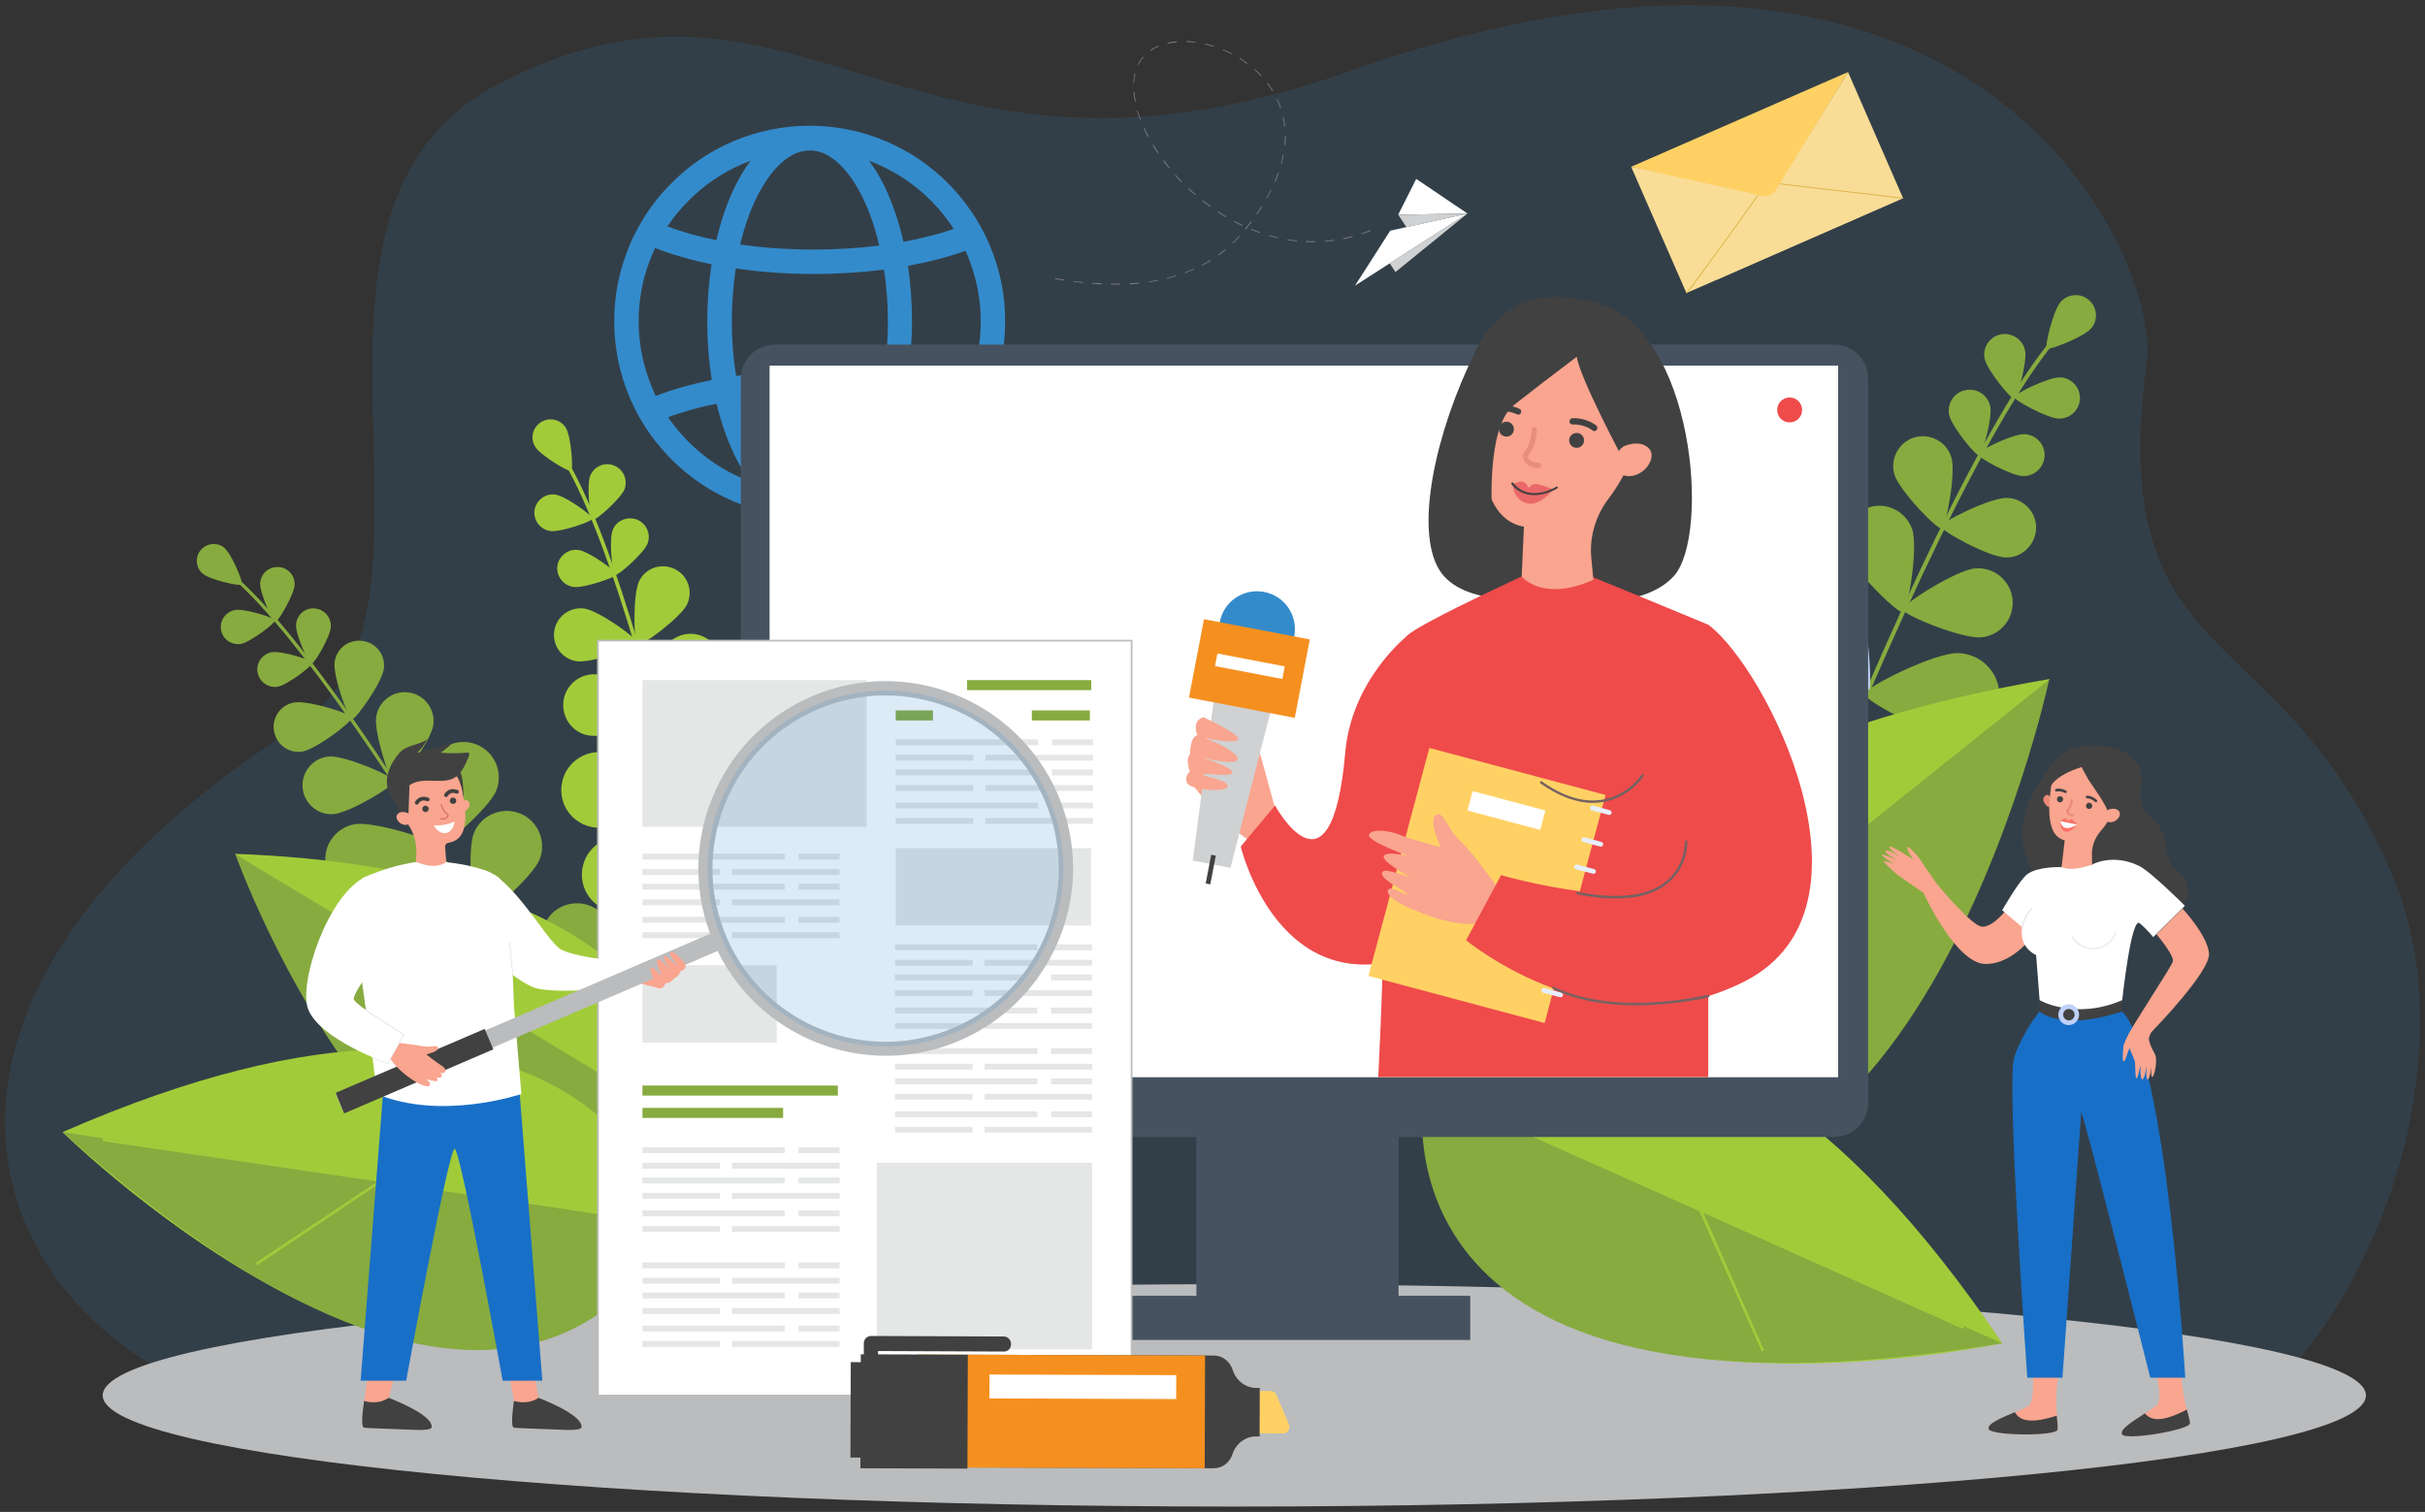 <?xml version="1.0" encoding="utf-8"?>
<!-- Generator: Adobe Illustrator 25.0.1, SVG Export Plug-In . SVG Version: 6.00 Build 0)  -->
<svg version="1.1" id="_x3C_Layer_x3E_" xmlns="http://www.w3.org/2000/svg" xmlns:xlink="http://www.w3.org/1999/xlink" x="0px"
	 y="0px" viewBox="0 0 1400 873" style="enable-background:new 0 0 1400 873;" xml:space="preserve">
<rect x="0" y="0" width="1400" height="873" fill="#333333" stroke="none"/>
<style type="text/css">
	.st0{opacity:0.14;}
	.st1{fill:#348BCB;}
	.st2{fill:#BABCBE;}
	.st3{fill:#87AB3F;}
	.st4{fill:#BDD1F9;}
	.st5{fill:#A2CB3A;}
	.st6{fill:#7C9AF2;}
	.st7{fill:#46525F;}
	.st8{fill:#FFFFFF;}
	.st9{fill:#F9A58F;}
	.st10{fill:#CFD1D2;}
	.st11{fill:#F5901F;}
	.st12{fill:#414141;}
	.st13{fill:#EF4B4B;}
	.st14{fill:#FFD164;}
	.st15{fill:#E7EEFD;}
	.st16{fill:#EA6868;}
	.st17{fill:#E88E7C;}
	.st18{fill:#756262;}
	.st19{fill:#FFFFFF;stroke:#BDBDBD;stroke-miterlimit:10;}
	.st20{fill:#E5E6E6;}
	.st21{fill:#F9DD96;}
	.st22{fill:#DDB144;}
	.st23{fill:#808083;}
	.st24{fill:#186FC7;}
	.st25{fill:#D36857;}
	.st26{fill:#EA8B78;}
	.st27{fill:#FA7267;}
	.st28{fill:#FAFAFC;}
	.st29{opacity:0.17;fill:#348BCB;}
</style>
<g>
	<g>
		<g class="st0">
			<path class="st1" d="M1294.4,818.6c-32.3,27.4-72.6,23.4-113.4,21.1l-998-22.2c-165-10.4-299.7-213.5-12.1-397.6
				C275.4,353,145.6,122.4,288,48.4c175.8-91.3,234.5,83.8,491.8-7.5C1145-88.6,1247,151.1,1239.4,208.2
				c-24.4,184.4,77.9,143.9,142.7,299.5C1420.1,599,1384.2,742.3,1294.4,818.6z"/>
		</g>
		<path class="st1" d="M571.4,141.6c-0.3-0.8-0.7-1.5-1-2.3c-1.9-4.3-4.1-8.5-6.6-12.5c-4.7-7.6-10.2-14.7-16.6-21.1
			c-10.4-10.4-22.4-18.5-35.9-24.2c-13.7-5.8-28.3-8.8-43.3-8.9c-0.2,0-0.4,0-0.6,0c-0.2,0-0.4,0-0.6,0c-15,0.1-29.6,3.1-43.3,8.9
			c-13.4,5.7-25.5,13.8-35.8,24.2c-5.9,5.9-11.1,12.3-15.5,19.3c-2.5,4-4.8,8.1-6.8,12.3c-0.7,1.4-1.3,2.8-1.9,4.3
			c-5.9,13.9-8.9,28.7-8.9,43.9c0,15.2,3,30,8.9,43.9c0.7,1.7,1.5,3.4,2.3,5.1c2,4.2,4.3,8.3,6.9,12.3c4.3,6.6,9.3,12.8,15,18.5
			c10.4,10.4,22.4,18.5,35.8,24.2c13.7,5.8,28.3,8.8,43.3,8.9c0.2,0,0.4,0,0.6,0c0.2,0,0.4,0,0.6,0c15-0.1,29.6-3.1,43.3-8.9
			c13.4-5.7,25.5-13.8,35.9-24.2c6.2-6.2,11.6-13,16.1-20.3c2.5-4,4.7-8.1,6.7-12.4c0.5-1,0.9-2.1,1.4-3.1
			c5.9-13.9,8.9-28.7,8.9-43.9C580.3,170.2,577.3,155.5,571.4,141.6z M557,227.1c-9.9-3.6-21-6.5-33-8.6c1.6-10.6,2.5-21.7,2.5-33
			c0-11-0.8-21.8-2.3-32c12-2.2,23.2-5.1,33.2-8.7c0.4,0.8,0.7,1.6,1,2.3c5.1,12.2,7.8,25.1,7.8,38.4c0,13.3-2.6,26.3-7.8,38.4
			C558,225,557.5,226,557,227.1z M422.5,185.5c0-10.5,0.8-20.8,2.3-30.5c14.3,2.1,29.5,3.2,45.2,3.2c13.9,0,27.5-0.9,40.4-2.5
			c1.4,9.5,2.2,19.6,2.2,29.9c0,10.6-0.8,21-2.3,30.8c-12.8-1.7-26.4-2.5-40.3-2.5c-15.6,0-30.8,1.1-45,3.2
			C423.3,206.9,422.5,196.3,422.5,185.5z M505.9,94.5c11.8,5,22.3,12.1,31.4,21.2c5.1,5.1,9.5,10.6,13.3,16.5
			c-8.8,3-18.5,5.5-29,7.4c-2.7-11.7-6.4-22.6-11-32.1c-2.7-5.5-5.7-10.5-8.9-14.7C503.1,93.4,504.5,93.9,505.9,94.5z M483.1,93.4
			c5.4,4.6,10.5,11.7,14.8,20.4c4.1,8.2,7.3,17.7,9.7,28c-12,1.5-24.7,2.3-37.8,2.3c-14.8,0-29.1-1-42.5-2.9
			c2.4-10,5.6-19.3,9.6-27.3c4.3-8.7,9.4-15.8,14.8-20.4c5.1-4.4,10.4-6.6,15.7-6.6C472.8,86.8,478,89,483.1,93.4z M397.7,115.7
			c9.1-9.1,19.6-16.2,31.4-21.2c1.4-0.6,2.8-1.1,4.2-1.7c-3.2,4.3-6.2,9.2-8.9,14.7c-4.5,9.2-8.2,19.8-10.8,31.2
			c-10.3-2.1-19.8-4.7-28.3-8C388.9,125.4,393,120.3,397.7,115.7z M376.5,223.9c-5.1-12.2-7.8-25.1-7.8-38.4
			c0-13.3,2.6-26.3,7.8-38.4c0.6-1.3,1.1-2.6,1.7-3.9c0.2,0.1,0.3,0.1,0.5,0.2c9.6,3.7,20.4,6.8,32.1,9.2
			c-1.6,10.5-2.5,21.6-2.5,32.9c0,11.7,0.9,23.1,2.6,33.9c-11.7,2.4-22.6,5.5-32.3,9.2c0,0-0.1,0-0.1,0
			C377.9,227.1,377.2,225.5,376.5,223.9z M429,276.4c-11.8-5-22.3-12.1-31.4-21.2c-4.4-4.4-8.4-9.2-11.9-14.3
			c8.4-3.1,17.8-5.8,28-7.8c2.6,11,6.2,21.2,10.6,30.2c2.7,5.5,5.7,10.5,8.9,14.7C431.8,277.6,430.4,277,429,276.4z M451.8,277.6
			c-5.4-4.6-10.5-11.7-14.8-20.4c-3.8-7.8-7-16.7-9.3-26.4c13.3-1.9,27.6-2.9,42.2-2.9c13,0,25.6,0.8,37.6,2.3
			c-2.4,9.9-5.6,19-9.5,27c-4.3,8.7-9.4,15.8-14.8,20.4c-5.1,4.4-10.4,6.6-15.7,6.6C462.2,284.2,456.9,282,451.8,277.6z
			 M537.3,255.3c-9.1,9.1-19.6,16.2-31.4,21.2c-1.4,0.6-2.8,1.1-4.2,1.7c3.2-4.3,6.2-9.2,8.9-14.7c4.5-9.2,8.2-19.7,10.8-31.1
			c10.3,1.9,20,4.3,28.7,7.3C546.4,245.2,542.1,250.4,537.3,255.3z"/>
		<g>
			<path class="st2" d="M1365.9,805.7c0-35.4-292.5-64.2-653.3-64.2c-360.8,0-653.3,28.7-653.3,64.2c0,35.4,292.5,64.2,653.3,64.2
				C1073.4,869.9,1365.9,841.2,1365.9,805.7z"/>
		</g>
		<g>
			<path class="st3" d="M303,574.2c0.1,0,0.1,0,0.2-0.1c0.5-0.3,0.6-0.9,0.4-1.4c-72.3-123.1-131.5-208-166.7-239.1
				c-0.8-0.7-1.3-1.2-1.6-1.5c-0.4-0.4-1-0.4-1.4-0.1c-0.4,0.4-0.4,1-0.1,1.4c0.3,0.4,0.9,0.8,1.8,1.6c35,31,94.1,115.7,166.3,238.6
				C302.1,574.2,302.6,574.4,303,574.2z"/>
			<path class="st3" d="M117.1,331.3c4.1,3.5,21.5,7.4,22.5,6.2c1-1.2-5.9-17.6-10-21.1c-4.1-3.5-10.2-2.9-13.7,1.2
				C112.4,321.7,113,327.9,117.1,331.3z"/>
			<path class="st3" d="M150.2,336.8c-0.3,5.5,7.2,22.1,8.8,22.2c1.6,0.1,10.8-15.7,11.1-21.2c0.3-5.5-3.9-10.2-9.4-10.4
				C155.1,327.1,150.5,331.3,150.2,336.8z"/>
			<path class="st3" d="M139.1,371.8c5.4-1,19.9-12,19.7-13.6c-0.3-1.5-17.7-7-23.1-6c-5.4,1-9,6.1-8.1,11.5
				C128.5,369.1,133.7,372.7,139.1,371.8z"/>
			<path class="st3" d="M217.2,413.7c-1.5,9.1,8,38.2,10.6,38.6c2.6,0.4,20.8-24.2,22.3-33.3c1.5-9.1-4.7-17.7-13.8-19.1
				C227.3,398.4,218.7,404.6,217.2,413.7z"/>
			<path class="st3" d="M192.4,470.1c9.2-0.6,35.4-16.4,35.3-19.1c-0.2-2.6-28.3-14.8-37.5-14.2c-9.2,0.6-16.2,8.6-15.5,17.8
				C175.3,463.7,183.2,470.7,192.4,470.1z"/>
			<path class="st3" d="M248.6,441.2c-4.2,10.5-0.7,47.8,2.3,49c3,1.2,31.4-23.3,35.6-33.7c4.2-10.5-0.9-22.4-11.3-26.6
				C264.7,425.7,252.8,430.8,248.6,441.2z"/>
			<path class="st3" d="M211.7,516.1c11.1-1.9,41.1-24.5,40.5-27.6c-0.5-3.2-36.3-14.5-47.4-12.6c-11.1,1.9-18.6,12.5-16.7,23.6
				C190.1,510.5,200.6,518,211.7,516.1z"/>
			<path class="st3" d="M273.6,481c-4.2,10.5-0.7,47.8,2.3,49c3,1.2,31.4-23.3,35.6-33.7c4.2-10.5-0.9-22.4-11.3-26.6
				C289.7,465.5,277.8,470.6,273.6,481z"/>
			<path class="st4" d="M236.7,555.9c11.1-1.9,41.1-24.5,40.5-27.6c-0.5-3.2-36.3-14.5-47.4-12.6c-11.1,1.9-18.6,12.5-16.7,23.6
				C215,550.3,225.6,557.8,236.7,555.9z"/>
			<path class="st3" d="M318.4,527.7c-7.9,8.1-18.8,43.9-16.5,46.2c2.3,2.2,37.9-9.6,45.8-17.7c7.9-8.1,7.7-21-0.3-28.9
				C339.2,519.5,326.3,519.7,318.4,527.7z"/>
			<path class="st4" d="M259.9,595.6c11.3-0.5,43.8-19.2,43.6-22.4c-0.1-3.2-34.2-18.9-45.5-18.4c-11.3,0.5-20,10-19.5,21.3
				C239.1,587.4,248.6,596.1,259.9,595.6z"/>
			<path class="st3" d="M170.9,360.8c-0.3,5.6,7.3,22.5,8.9,22.6c1.6,0.1,11-15.9,11.2-21.5c0.3-5.6-4-10.3-9.6-10.6
				C176,350.9,171.2,355.2,170.9,360.8z"/>
			<path class="st3" d="M160.4,396.5c5.5-1,20.2-12.2,20-13.8c-0.3-1.6-18-7.1-23.5-6.1c-5.5,1-9.2,6.2-8.2,11.7
				C149.7,393.8,155,397.4,160.4,396.5z"/>
			<path class="st3" d="M193.2,382.3c-1.1,7.9,7.8,32.7,10,33c2.2,0.3,17.4-21.3,18.4-29.1c1.1-7.9-4.4-15.1-12.3-16.1
				C201.5,368.9,194.2,374.4,193.2,382.3z"/>
			<path class="st3" d="M174.8,433.9c7.8-1.4,28.8-17.3,28.4-19.6c-0.4-2.2-25.5-10.1-33.4-8.7c-7.8,1.4-13,8.8-11.6,16.6
				C159.6,430.1,167,435.3,174.8,433.9z"/>
		</g>
		<g>
			<path class="st5" d="M415.7,567.6c0.1,0,0.1,0,0.2,0c0.6-0.1,0.9-0.7,0.8-1.3c-31.8-149.4-63.2-255.7-88.4-299.1
				c-0.6-1-1-1.7-1.1-2c-0.2-0.5-0.9-0.8-1.4-0.6c-0.5,0.2-0.8,0.8-0.6,1.4c0.2,0.5,0.6,1.1,1.2,2.2
				c25.1,43.3,56.4,149.3,88.2,298.5C414.7,567.3,415.2,567.6,415.7,567.6z"/>
			<path class="st5" d="M309,258c3,4.9,19.4,14.8,20.7,13.9c1.4-0.9,0-19.9-3-24.8c-3-4.9-9.4-6.4-14.3-3.4
				C307.5,246.7,305.9,253.1,309,258z"/>
			<path class="st5" d="M340.7,274.8c-2.1,5.5-0.1,24.9,1.4,25.5c1.6,0.6,16.2-12.3,18.4-17.7c2.1-5.5-0.5-11.6-6-13.8
				C349,266.6,342.9,269.3,340.7,274.8z"/>
			<path class="st5" d="M317.6,306.6c5.8,0.9,24.3-5.5,24.5-7.1c0.2-1.7-15.6-13.1-21.4-13.9c-5.8-0.9-11.2,3.2-12.1,9
				C307.8,300.3,311.8,305.7,317.6,306.6z"/>
			<path class="st5" d="M382.8,375.6c-4.6,8.7-4.8,41.5-2.3,42.8c2.5,1.3,29.3-17.5,33.9-26.3c4.6-8.7,1.2-19.5-7.5-24.1
				C398.2,363.4,387.4,366.8,382.8,375.6z"/>
			<path class="st5" d="M338.5,424.4c9.5,2.5,41.5-4.7,42.2-7.4c0.7-2.7-23.7-24.6-33.2-27.1c-9.5-2.5-19.3,3.2-21.8,12.8
				C323.3,412.2,329,422,338.5,424.4z"/>
			<path class="st6" d="M405.4,414.1c-7.8,9.2-16.9,48.3-14.2,50.5c2.6,2.2,39.7-13,47.5-22.2c7.8-9.2,6.7-23-2.5-30.8
				C427,403.8,413.2,404.9,405.4,414.1z"/>
			<path class="st5" d="M342.6,477.7c11.9,1.8,50-11,50.5-14.4c0.5-3.4-31.9-27-43.9-28.8c-11.9-1.8-23.1,6.4-24.9,18.3
				C322.4,464.7,330.6,475.9,342.6,477.7z"/>
			<path class="st6" d="M417.2,463c-7.8,9.2-16.9,48.3-14.2,50.5c2.6,2.2,39.7-13,47.5-22.2c7.8-9.2,6.7-23-2.5-30.8
				C438.8,452.7,425.1,453.8,417.2,463z"/>
			<path class="st5" d="M354.5,526.6c11.9,1.8,50-11,50.5-14.4c0.5-3.4-31.9-27-43.9-28.8c-11.9-1.8-23.1,6.4-24.9,18.3
				C334.3,513.6,342.5,524.7,354.5,526.6z"/>
			<path class="st6" d="M447,525.6c-10.7,5.5-34,38.2-32.4,41.3c1.6,3.1,41.7,3.1,52.4-2.5c10.7-5.5,14.9-18.7,9.4-29.4
				C470.9,524.3,457.7,520.1,447,525.6z"/>
			<path class="st6" d="M364.6,574.8c11.6,3.3,50.9-4.6,51.9-8c0.9-3.3-28.3-30.8-39.9-34.1c-11.6-3.3-23.7,3.4-27,15
				C346.2,559.4,353,571.4,364.6,574.8z"/>
			<path class="st5" d="M353.7,306.1c-2.2,5.6-0.2,25.3,1.4,25.9c1.6,0.6,16.5-12.5,18.7-18c2.2-5.6-0.6-11.8-6.1-14
				C362.1,297.9,355.8,300.6,353.7,306.1z"/>
			<path class="st5" d="M331,338.9c5.9,0.9,24.7-5.6,24.9-7.2c0.2-1.7-15.9-13.3-21.8-14.1c-5.9-0.9-11.4,3.2-12.3,9.1
				C321,332.5,325.1,338,331,338.9z"/>
			<path class="st5" d="M369,335.5c-3.7,7.6-3.2,35.8-1,36.9c2.2,1.1,24.8-15.7,28.6-23.3c3.7-7.6,0.6-16.8-7-20.5
				C381.9,324.8,372.7,327.9,369,335.5z"/>
			<path class="st5" d="M332.9,381.8c8.4,1.2,35.1-7.9,35.4-10.3c0.4-2.4-22.5-18.9-30.9-20.1c-8.4-1.2-16.2,4.6-17.4,12.9
				C318.7,372.7,324.5,380.5,332.9,381.8z"/>
		</g>
		<g>
			<path class="st3" d="M403.5,676.9c0,0,35.6-172.3-267.6-183.5C135.9,493.3,241.3,787.5,403.5,676.9z"/>
			<path class="st5" d="M135.4,493l268.8,161.7C402.1,608,371.3,501.7,135.4,493z"/>
		</g>
		<g>
			<path class="st5" d="M388,707.6c0,0-47-187.2-351.9-53.9C36.2,653.7,280.4,894.1,388,707.6z"/>
			<path class="st3" d="M36.2,653.7L388,707.6C388,707.6,312.9,901,36.2,653.7z"/>
			<path class="st5" d="M366.9,702.6l-80.7-11.9l-67.3-50.9c-0.3-0.3-0.8-0.2-1.1,0.2c-0.3,0.3-0.2,0.8,0.2,1.1l65,49.2L60.1,657.4
				c-0.4-0.1-0.8,0.2-0.9,0.7c-0.1,0.4,0.2,0.8,0.7,0.9L218,682.2l-70,46.7c-0.4,0.2-0.5,0.7-0.2,1.1c0.2,0.4,0.7,0.5,1.1,0.2
				l71.4-47.7l146.3,21.5c0.2,0,0.5,0,0.6-0.2c0.1-0.1,0.2-0.3,0.2-0.5C367.6,703,367.3,702.7,366.9,702.6z"/>
		</g>
		<g>
			<path class="st3" d="M1032.2,511.8c-0.1,0-0.2,0-0.2-0.1c-0.6-0.2-0.9-0.9-0.7-1.5c62.7-159.1,117-270.6,152.9-313.9
				c0.8-1,1.4-1.7,1.6-2c0.4-0.6,1.1-0.7,1.6-0.4c0.6,0.4,0.7,1.1,0.4,1.6c-0.3,0.5-0.9,1.1-1.8,2.3
				c-35.7,43.2-89.9,154.4-152.5,313.3C1033.3,511.6,1032.7,511.9,1032.2,511.8z"/>
			<path class="st3" d="M1207.2,189.7c-4.2,4.8-24.1,12.7-25.5,11.5c-1.4-1.2,3.7-22,7.9-26.8c4.2-4.8,11.6-5.4,16.4-1.1
				C1210.9,177.5,1211.4,184.9,1207.2,189.7z"/>
			<path class="st3" d="M1169.1,202.3c1.4,6.4-4.4,27.5-6.3,27.9c-1.8,0.4-15.7-16.6-17-23c-1.4-6.4,2.8-12.8,9.2-14.1
				C1161.4,191.8,1167.7,195.9,1169.1,202.3z"/>
			<path class="st3" d="M1188.7,241.7c-6.6-0.1-25.8-10.5-25.8-12.4c0-1.9,19.7-11.5,26.2-11.4c6.6,0.1,11.8,5.6,11.7,12.1
				C1200.7,236.6,1195.2,241.8,1188.7,241.7z"/>
			<path class="st3" d="M1104,305.8c3.4,10.5-2.4,46.7-5.4,47.7c-3,1-29.1-24.8-32.6-35.3c-3.4-10.5,2.3-21.8,12.8-25.2
				C1089.2,289.6,1100.5,295.3,1104,305.8z"/>
			<path class="st3" d="M1143.8,368c-11,1-45-12.9-45.3-16c-0.3-3.1,30.7-22.8,41.7-23.8c11-1,20.7,7.1,21.7,18.1
				C1162.9,357.3,1154.8,367,1143.8,368z"/>
			<path class="st4" d="M1071.9,344.2c6.9,11.6,9.7,56.4,6.4,58.4c-3.3,2-41.5-21.7-48.4-33.3c-6.9-11.6-3.1-26.6,8.5-33.5
				C1050,328.9,1065,332.6,1071.9,344.2z"/>
			<path class="st3" d="M1129.5,426c-13.5-0.2-53.1-21.4-53.1-25.2c0.1-3.9,40.3-23.9,53.8-23.7c13.5,0.2,24.3,11.3,24.1,24.8
				C1154.1,415.4,1143,426.2,1129.5,426z"/>
			<path class="st4" d="M1049.8,396c6.9,11.6,9.7,56.4,6.4,58.4c-3.3,2-41.5-21.7-48.4-33.3c-6.9-11.6-3.1-26.6,8.5-33.5
				C1027.8,380.6,1042.9,384.4,1049.8,396z"/>
			<path class="st4" d="M1107.4,477.8c-13.5-0.2-53.1-21.4-53.1-25.2c0.1-3.9,40.3-23.9,53.8-23.7c13.5,0.2,24.3,11.3,24.1,24.8
				C1132,467.2,1120.9,478,1107.4,477.8z"/>
			<path class="st4" d="M1005.4,459.6c10.8,8.1,30.5,48.5,28.2,51.6c-2.3,3.1-46.6-4.3-57.4-12.4c-10.8-8.1-13-23.4-4.9-34.2
				C979.2,453.7,994.5,451.5,1005.4,459.6z"/>
			<path class="st4" d="M1087.3,529.1c-13.4,1.5-55.4-14.5-55.8-18.4c-0.4-3.8,37-28.7,50.4-30.2c13.4-1.5,25.5,8.2,27,21.6
				C1110.4,515.5,1100.7,527.6,1087.3,529.1z"/>
			<path class="st3" d="M1149,234.6c1.4,6.5-4.5,28-6.4,28.4s-15.9-16.8-17.3-23.4c-1.4-6.5,2.8-13,9.3-14.3
				C1141.2,223.9,1147.6,228,1149,234.6z"/>
			<path class="st3" d="M1168,274.9c-6.7-0.1-26.2-10.7-26.2-12.6c0-1.9,20-11.7,26.7-11.6c6.7,0.1,12,5.6,11.9,12.3
				C1180.2,269.7,1174.7,275,1168,274.9z"/>
			<path class="st3" d="M1126.6,264.2c2.7,9.1-3.1,40.1-5.7,40.9c-2.6,0.8-24.5-22-27.2-31.1c-2.7-9.1,2.5-18.7,11.5-21.4
				C1114.3,249.9,1123.9,255.1,1126.6,264.2z"/>
			<path class="st3" d="M1157.9,321.9c-9.5-0.2-37.3-15.2-37.2-17.9c0.1-2.7,28.4-16.7,37.9-16.5c9.5,0.2,17,8,16.9,17.5
				C1175.2,314.5,1167.4,322.1,1157.9,321.9z"/>
		</g>
		<g>
			<path class="st3" d="M883.8,662.1c0,0-71.9-206.2,299.2-269.6C1183.1,392.5,1101.5,771.7,883.8,662.1z"/>
			<path class="st5" d="M1183.6,392L879.4,635C874.3,577.1,894.9,441.4,1183.6,392z"/>
		</g>
		<g>
			<path class="st5" d="M822.3,628.7c0,0,143.5-135.9,333.6,146.9C1156,775.6,812.7,849,822.3,628.7z"/>
			<path class="st3" d="M1156,775.6L822.3,628.7C822.3,628.7,780.9,837.1,1156,775.6z"/>
			<path class="st5" d="M843.4,636l76.3,34.1l86.1-7c0.4,0,0.8,0.3,0.9,0.7c0,0.4-0.3,0.8-0.7,0.9l-83.2,6.8l210.6,94.2
				c0.4,0.2,0.6,0.6,0.4,1c-0.2,0.4-0.6,0.6-1,0.4l-149.4-66.8l34.8,78.8c0.2,0.4,0,0.9-0.4,1c-0.4,0.2-0.9,0-1-0.4L981,699.3
				l-138.3-61.8c-0.2-0.1-0.4-0.3-0.4-0.5c0-0.2,0-0.3,0-0.5C842.5,636,843,635.8,843.4,636z"/>
		</g>
		<rect x="690.7" y="647.9" class="st7" width="116.7" height="111.2"/>
		<path class="st7" d="M1058.8,199H447.4c-10.9,0-19.7,8.8-19.7,19.7v418.1c0,10.9,8.8,19.7,19.7,19.7h611.4
			c10.9,0,19.7-8.8,19.7-19.7V218.6C1078.5,207.8,1069.7,199,1058.8,199z"/>
		<rect x="444.3" y="211.1" class="st8" width="616.9" height="410.9"/>
		<rect x="649.4" y="748.2" class="st7" width="199.4" height="25.5"/>
		<g>
			<g>
				<path class="st9" d="M687.9,442.4c2.7-4,11.9-2.7,13.8-7.1c1.9-2,3.7-4.1,5.5-6.3c1.1-1.3,1.9-2.7,2.6-4.2
					c3.1,4.2,8.7,10.5,8.7,10.5s-8.3-20.6-3.8-20.3c4.5,0.3,11.3,14.9,13.4,22.4c2.1,7.5,10.2,37.2,10.2,37.2L724.4,487
					c-11.1-5.2-28.5-23.9-35.2-33C691.4,452.3,686.4,444.7,687.9,442.4z"/>
				<g>
					<polygon class="st10" points="688.6,496.9 710.4,501.1 738.5,391.4 703.3,384.7 					"/>
					<path class="st1" d="M747.2,367.4c2.3-11.9-5.5-23.4-17.4-25.6c-11.9-2.3-23.4,5.5-25.6,17.4c-2.3,11.9,5.5,23.4,17.4,25.6
						C733.4,387.1,744.9,379.3,747.2,367.4z"/>
					
						<rect x="690.3" y="362.6" transform="matrix(-0.982 -0.188 0.188 -0.982 1357.198 900.336)" class="st11" width="62.2" height="46.1"/>
					
						<rect x="697.8" y="493.4" transform="matrix(-0.982 -0.188 0.188 -0.982 1291.212 1126.332)" class="st12" width="2.7" height="16.9"/>
					
						<rect x="701.8" y="380.7" transform="matrix(-0.982 -0.188 0.188 -0.982 1357.925 897.834)" class="st8" width="39.6" height="7.4"/>
				</g>
				<path class="st9" d="M694.7,414.1c-0.2,0.1-0.5,0.2-0.7,0.3c-1.3,0.5-2.1,1.2-2.7,2.1c-2.2,3.2,0,8,0,8
					c-4.4,0.9-4.3,11.1-4.3,11.1c-2.8,3-0.1,9.9-0.1,9.9s-3.5,2.9-1.4,6.8c2.1,3.9,23.4,5.5,23.3,1.6c-0.1-3.9-15.1-5.6-14.9-6.8
					c0.3-1.2,17.5,2.1,17.6-1.1c0.1-3-15.8-8-17.3-8.5c1.6,0.4,20.4,5,20.3,0.6c0-1.3-1.4-2.7-3.4-4.1c-1-0.7-2.1-1.4-3.2-2.1
					c0,0,0,0,0,0c-5.2-3-11.7-5.5-11.8-5.6c0,0,3.2,0.6,6.9,1.1c1.8,0.3,3.8,0.5,5.6,0.6c3.2,0.2,5.9,0,6.2-1.2
					C715.7,423.8,694.7,414.1,694.7,414.1z"/>
			</g>
			<path class="st13" d="M716.3,488.8c0,0,20,84.3,91.6,65.4s4.2-186.8,4.2-186.8s-31.9,25.3-35.5,67.4
				c-7.9,90.1-40.5,30.3-40.5,30.3L716.3,488.8z"/>
			<path class="st12" d="M922.2,175.9c0,0-47-20.6-70.3,26.7c-23.4,47.3-35,102.5-21.3,125.9c13.7,23.4,59.3,16.6,59.3,16.6
				s54.8,11.2,76.4-12.4C987.8,309,977.7,188.9,922.2,175.9z"/>
			<path class="st13" d="M986.2,360.7v261.2H795.7c1-20.8,1.9-41.2,2.3-55.8c0.1-3.5,0.2-6.7,0.2-9.4c0-0.1,0-0.3,0-0.4
				c0.1-7.1,0.4-16.7,0.8-27.9c0.2-6.5,0.5-13.5,0.9-20.9c0.1-1.6,0.1-3.2,0.2-4.8c0.1-1.9,0.2-3.7,0.3-5.6c0.1-1.3,0.1-2.6,0.2-4
				c0.1-1.3,0.1-2.6,0.2-4c0.2-3,0.3-6.1,0.5-9.2c2.8-52,7.1-108.3,10.8-112.6l0,0c3.5-3.9,25.4-14.9,43-23.4
				c12.7-6.1,23.3-11,23.3-11l41.3,0.4l26.4,10.8L986.2,360.7z"/>
			<g>
				
					<rect x="805.4" y="443.4" transform="matrix(-0.966 -0.258 0.258 -0.966 1555.364 1226.806)" class="st14" width="105.3" height="136.3"/>
				<g>
					<path class="st15" d="M919,467.9l9.7,2.6c0.7,0.2,1.5-0.2,1.7-1c0.2-0.7-0.2-1.5-1-1.7l-9.7-2.6c-0.7-0.2-1.5,0.2-1.7,1
						C917.8,466.9,918.2,467.7,919,467.9z"/>
					<g>
						<path class="st15" d="M914.1,486.2l9.7,2.6c0.7,0.2,1.5-0.2,1.7-1c0.2-0.7-0.2-1.5-1-1.7l-9.7-2.6c-0.7-0.2-1.5,0.2-1.7,1
							C912.9,485.2,913.3,486,914.1,486.2z"/>
						<path class="st15" d="M909.9,501.9l9.7,2.6c0.7,0.2,1.5-0.2,1.7-1c0.2-0.7-0.2-1.5-1-1.7l-9.7-2.6c-0.7-0.2-1.5,0.2-1.7,1
							C908.7,501,909.1,501.7,909.9,501.9z"/>
						<path class="st15" d="M905.5,518.5l9.7,2.6c0.7,0.2,1.5-0.2,1.7-1c0.2-0.7-0.2-1.5-1-1.7l-9.7-2.6c-0.7-0.2-1.5,0.2-1.7,1
							C904.3,517.5,904.7,518.3,905.5,518.5z"/>
						<path class="st15" d="M901.1,535l9.7,2.6c0.7,0.2,1.5-0.2,1.7-1c0.2-0.7-0.2-1.5-1-1.7l-9.7-2.6c-0.7-0.2-1.5,0.2-1.7,1
							C899.9,534.1,900.3,534.8,901.1,535z"/>
						<path class="st15" d="M896.6,551.6l9.7,2.6c0.7,0.2,1.5-0.2,1.7-1c0.2-0.7-0.2-1.5-1-1.7l-9.7-2.6c-0.7-0.2-1.5,0.2-1.7,1
							C895.5,550.6,895.9,551.4,896.6,551.6z"/>
						<path class="st15" d="M890.9,573.2l9.7,2.6c0.7,0.2,1.5-0.2,1.7-1c0.2-0.7-0.2-1.5-1-1.7l-9.7-2.6c-0.7-0.2-1.5,0.2-1.7,1
							C889.7,572.2,890.1,573,890.9,573.2z"/>
					</g>
				</g>
				
					<rect x="847.5" y="462.4" transform="matrix(-0.966 -0.258 0.258 -0.966 1588.592 1144.545)" class="st8" width="43.5" height="11.6"/>
			</g>
			<path class="st9" d="M863.9,511.5c0,0-14.4-20.2-21.3-26.3c-6.8-6.1-8.9-17.2-13.6-14.6c-4.7,2.5,2.7,18.6,2.7,18.6
				s-18.1-4.8-23.4-7.1c-5.3-2.3-15.9-4-17.9-0.3c-2,3.8,24.4,13.1,24.4,13.1s-13.1-3.9-15.7-0.9c-2.6,3.1,15.7,12.9,15.7,12.9
				s-13.5-5.1-15.9-4c-2.4,1.1-1.1,4.2,6.8,8.8c7.9,4.7,6.6,5.2,6.6,5.2s-7.6-4.1-9.8-3.8c-2.2,0.3-3,4.8,9.5,10.4
				c12.5,5.6,27.9,11.6,43.9,9.6L863.9,511.5z"/>
			<path class="st13" d="M986.2,360.7c33.6,24.9,103.5,163.3,21.5,205.7c-82,42.3-161.3-23.5-161.3-23.5l20.2-37.6
				c0,0,88,25.5,101.5-2c13.4-27.6,0.7-54.4,0.7-54.4S984.2,368.1,986.2,360.7L986.2,360.7z"/>
			<path class="st16" d="M857.2,253.3c0,0-3.7-6.3-7-3.9c-8.4,5.9,0,14.7,5.3,16.7L857.2,253.3z"/>
			<path class="st9" d="M911.6,175.8c24.7,2.8,43.8,24,44,48.9c0.1,8.2-1.9,15.9-5.3,22.6c-7.6,16.9-13.9,30.6-21.4,40.3
				c-7.6,9.9-11.4,22.2-10.2,34.6l1.2,12.6c-29.5,13.1-41.4-1.9-41.4-1.9l1.3-28.8l0,0c-31-5.2-24.2-62.5-23.4-79.5l0,0
				c0-0.6,0-1.3,0-1.9C857.8,194.3,882.9,172.6,911.6,175.8z"/>
			<path class="st12" d="M865.4,248c-0.1-2.4,1.7-4.4,4.1-4.5c2.4-0.1,4.4,1.7,4.5,4.1c0.1,2.4-1.7,4.4-4.1,4.5
				C867.5,252.2,865.5,250.4,865.4,248z"/>
			<path class="st12" d="M905.9,254.5c-0.1-2.4,1.7-4.4,4.1-4.5c2.4-0.1,4.4,1.7,4.5,4.1c0.1,2.4-1.7,4.4-4.1,4.5
				C908.1,258.7,906.1,256.9,905.9,254.5z"/>
			<path class="st16" d="M873.3,279.7c0,0,3.9-2.3,6.1-1.5c2.1,0.8,3.1,3.6,3.1,3.6s1.6-2.5,4.3-2.3c2.7,0.2,10,3,10,3
				s-8.1,10.7-15.9,7.9c-7.8-2.8-7.4-10.4-7.4-10.4L873.3,279.7z"/>
			<path class="st12" d="M880.4,285.1c9,2.9,18.6-3,18.7-3.1c0.3-0.2,0.4-0.6,0.2-0.8c-0.2-0.3-0.6-0.4-0.8-0.2
				c-0.6,0.4-15.6,9.5-24.9-2.2c-0.2-0.3-0.6-0.3-0.9-0.1c-0.3,0.2-0.3,0.6-0.1,0.9C874.9,282.5,877.6,284.2,880.4,285.1z"/>
			<path class="st12" d="M920.4,248.9c0.5,0,1-0.2,1.4-0.7c0.6-0.8,0.5-1.9-0.2-2.5c-0.2-0.2-5.8-4.6-13.8-4.2c-1,0-1.8,0.9-1.7,1.9
				c0,1,1,1.8,1.9,1.7c6.7-0.3,11.3,3.3,11.3,3.4C919.6,248.8,920,248.9,920.4,248.9z"/>
			<path class="st12" d="M876.8,239.4c0.5-0.1,1-0.4,1.2-0.9c0.5-0.9,0.2-2-0.7-2.4c-0.3-0.1-6.4-3.5-14.3-1.7
				c-1,0.2-1.6,1.2-1.3,2.2c0.2,1,1.2,1.6,2.2,1.3c6.5-1.5,11.7,1.3,11.8,1.3C876,239.4,876.4,239.5,876.8,239.4z"/>
			<path class="st17" d="M885.7,270c-5.1-1-6.6-4.9-6.6-7.1c0-0.4,0.1-0.8,0.4-1.1c4.8-5.4,4.7-13.6,4.7-13.7c0-0.8,0.6-1.5,1.5-1.5
				c0.8,0,1.5,0.6,1.5,1.5c0,0.4,0.1,9-5.1,15.2c0.2,1.2,1.3,3.9,6.2,3.9c0.9,0,1.5,0.7,1.5,1.5c0,0.8-0.7,1.5-1.5,1.5
				C887.4,270.3,886.5,270.2,885.7,270z"/>
			<path class="st12" d="M910.3,206c0,0-19.4,14.6-36.3,27.9c-16.8,13.3-12.4,66.2-12.4,66.2l-18.1-45.3c0,0,6.4-91.7,68.6-81.9
				c62.3,9.8,45.4,75.5,35.3,88.5c-10.2,13.1-10.7,3.1-10.7,3.1S912,218.1,910.3,206z"/>
			<path class="st9" d="M934.6,260.5c0.9-1.6,2.3-2.7,4-3.3c3.5-1.2,9.6-2.4,13.5,1.9c5.8,6.4-7.2,21.9-18.9,13.3
				C933.2,272.4,929.9,268.8,934.6,260.5z"/>
			<path class="st18" d="M932.7,518.8c13.3,0,23.6-3.1,30.8-9.4c11.1-9.6,10.6-22.8,10.6-23.4c0-0.4-0.3-0.7-0.7-0.7
				c-0.4,0-0.7,0.3-0.7,0.7c0,0.1,0.4,13.1-10.1,22.3c-10.5,9.1-27.9,11.3-51.8,6.7c-0.4-0.1-0.7,0.2-0.8,0.6
				c-0.1,0.4,0.2,0.7,0.6,0.8C918.7,518,926,518.8,932.7,518.8z"/>
			<path class="st18" d="M944.5,580.5c22.8,0,41.6-4.6,41.9-4.7c0.4-0.1,0.6-0.5,0.5-0.9c-0.1-0.4-0.5-0.6-0.9-0.5
				c-0.5,0.1-52.8,13-88.9-4.6c-0.4-0.2-0.8,0-0.9,0.3c-0.2,0.3,0,0.8,0.3,0.9C911.4,578.3,928.9,580.5,944.5,580.5z"/>
			<path class="st18" d="M919.6,463.6c2.2,0,4.4-0.2,6.5-0.6c14.9-2.8,22.5-14.4,22.9-14.9c0.2-0.3,0.1-0.8-0.2-1
				c-0.3-0.2-0.8-0.1-1,0.2c-0.1,0.1-7.7,11.6-22,14.3c-11,2.1-23-1.4-35.6-10.4c-0.3-0.2-0.7-0.2-1,0.2c-0.2,0.3-0.2,0.8,0.2,1
				C900,459.8,910.1,463.6,919.6,463.6z"/>
		</g>
		<path class="st13" d="M1026,236.7c0-4,3.2-7.2,7.2-7.2s7.2,3.2,7.2,7.2c0,4-3.2,7.2-7.2,7.2S1026,240.7,1026,236.7z"/>
		<g>
			<rect x="345.2" y="369.9" class="st19" width="308.1" height="435.9"/>
			<rect x="370.9" y="392.7" class="st20" width="129.4" height="84.7"/>
			<g>
				<rect x="558.3" y="392.7" class="st3" width="71.7" height="5.8"/>
			</g>
			<g>
				<rect x="517.1" y="410.2" class="st3" width="21.5" height="5.8"/>
			</g>
			<g>
				<rect x="595.7" y="410.2" class="st3" width="33.5" height="5.8"/>
			</g>
			<g>
				<rect x="370.9" y="626.8" class="st3" width="112.8" height="5.8"/>
				<rect x="370.9" y="639.7" class="st3" width="81.2" height="5.8"/>
			</g>
			<g>
				<g>
					<rect x="517.1" y="426.9" class="st20" width="82.2" height="3.4"/>
					<rect x="607.3" y="426.9" class="st20" width="23.7" height="3.4"/>
				</g>
				<g>
					<rect x="517.1" y="435.8" class="st20" width="44.8" height="3.4"/>
					<rect x="568.9" y="435.8" class="st20" width="62.1" height="3.4"/>
				</g>
				<g>
					<rect x="517.1" y="444.3" class="st20" width="82.2" height="3.4"/>
					<rect x="607.3" y="444.3" class="st20" width="23.7" height="3.4"/>
				</g>
				<g>
					<rect x="517.1" y="453.3" class="st20" width="44.8" height="3.4"/>
					<rect x="568.9" y="453.3" class="st20" width="62.1" height="3.4"/>
				</g>
				<g>
					<rect x="517.1" y="463.4" class="st20" width="82.2" height="3.4"/>
					<rect x="607.3" y="463.4" class="st20" width="23.7" height="3.4"/>
				</g>
				<g>
					<rect x="517.1" y="472.3" class="st20" width="44.8" height="3.4"/>
					<rect x="568.9" y="472.3" class="st20" width="62.1" height="3.4"/>
				</g>
			</g>
			<g>
				<g>
					<rect x="370.9" y="492.9" class="st20" width="82.2" height="3.4"/>
					<rect x="461" y="492.9" class="st20" width="23.7" height="3.4"/>
				</g>
				<g>
					<rect x="370.9" y="501.8" class="st20" width="44.8" height="3.4"/>
					<rect x="422.6" y="501.8" class="st20" width="62.1" height="3.4"/>
				</g>
				<g>
					<rect x="370.9" y="510.3" class="st20" width="82.2" height="3.4"/>
					<rect x="461" y="510.3" class="st20" width="23.7" height="3.4"/>
				</g>
				<g>
					<rect x="370.9" y="519.3" class="st20" width="44.8" height="3.4"/>
					<rect x="422.6" y="519.3" class="st20" width="62.1" height="3.4"/>
				</g>
				<g>
					<rect x="370.9" y="529.4" class="st20" width="82.2" height="3.4"/>
					<rect x="461" y="529.4" class="st20" width="23.7" height="3.4"/>
				</g>
				<g>
					<rect x="370.9" y="538.3" class="st20" width="44.8" height="3.4"/>
					<rect x="422.6" y="538.3" class="st20" width="62.1" height="3.4"/>
				</g>
			</g>
			<g>
				<g>
					<rect x="516.7" y="545.3" class="st20" width="82.2" height="3.4"/>
					<rect x="606.8" y="545.3" class="st20" width="23.7" height="3.4"/>
				</g>
				<g>
					<rect x="516.7" y="554.2" class="st20" width="44.8" height="3.4"/>
					<rect x="568.4" y="554.2" class="st20" width="62.1" height="3.4"/>
				</g>
				<g>
					<rect x="516.7" y="562.7" class="st20" width="82.2" height="3.4"/>
					<rect x="606.8" y="562.7" class="st20" width="23.7" height="3.4"/>
				</g>
				<g>
					<rect x="516.7" y="571.7" class="st20" width="44.8" height="3.4"/>
					<rect x="568.4" y="571.7" class="st20" width="62.1" height="3.4"/>
				</g>
				<g>
					<rect x="516.7" y="581.8" class="st20" width="82.2" height="3.4"/>
					<rect x="606.8" y="581.8" class="st20" width="23.7" height="3.4"/>
				</g>
				<g>
					<rect x="516.7" y="590.7" class="st20" width="44.8" height="3.4"/>
					<rect x="568.4" y="590.7" class="st20" width="62.1" height="3.4"/>
				</g>
			</g>
			<g>
				<g>
					<rect x="516.7" y="605.2" class="st20" width="82.2" height="3.4"/>
					<rect x="606.8" y="605.2" class="st20" width="23.7" height="3.4"/>
				</g>
				<g>
					<rect x="516.7" y="614.2" class="st20" width="44.8" height="3.4"/>
					<rect x="568.4" y="614.2" class="st20" width="62.1" height="3.4"/>
				</g>
				<g>
					<rect x="516.7" y="622.7" class="st20" width="82.2" height="3.4"/>
					<rect x="606.8" y="622.7" class="st20" width="23.7" height="3.4"/>
				</g>
				<g>
					<rect x="516.7" y="631.6" class="st20" width="44.8" height="3.4"/>
					<rect x="568.4" y="631.6" class="st20" width="62.1" height="3.4"/>
				</g>
				<g>
					<rect x="516.7" y="641.7" class="st20" width="82.2" height="3.4"/>
					<rect x="606.8" y="641.7" class="st20" width="23.7" height="3.4"/>
				</g>
				<g>
					<rect x="516.7" y="650.6" class="st20" width="44.8" height="3.4"/>
					<rect x="568.4" y="650.6" class="st20" width="62.1" height="3.4"/>
				</g>
			</g>
			<g>
				<g>
					<rect x="370.9" y="662.4" class="st20" width="82.2" height="3.4"/>
					<rect x="461" y="662.4" class="st20" width="23.7" height="3.4"/>
				</g>
				<g>
					<rect x="370.9" y="671.4" class="st20" width="44.8" height="3.4"/>
					<rect x="422.6" y="671.4" class="st20" width="62.1" height="3.4"/>
				</g>
				<g>
					<rect x="370.9" y="679.9" class="st20" width="82.2" height="3.4"/>
					<rect x="461" y="679.9" class="st20" width="23.7" height="3.4"/>
				</g>
				<g>
					<rect x="370.9" y="688.8" class="st20" width="44.8" height="3.4"/>
					<rect x="422.6" y="688.8" class="st20" width="62.1" height="3.4"/>
				</g>
				<g>
					<rect x="370.9" y="698.9" class="st20" width="82.2" height="3.4"/>
					<rect x="461" y="698.9" class="st20" width="23.7" height="3.4"/>
				</g>
				<g>
					<rect x="370.9" y="707.9" class="st20" width="44.8" height="3.4"/>
					<rect x="422.6" y="707.9" class="st20" width="62.1" height="3.4"/>
				</g>
			</g>
			<g>
				<g>
					<rect x="370.9" y="728.9" class="st20" width="82.2" height="3.4"/>
					<rect x="461" y="728.9" class="st20" width="23.7" height="3.4"/>
				</g>
				<g>
					<rect x="370.9" y="737.8" class="st20" width="44.8" height="3.4"/>
					<rect x="422.6" y="737.8" class="st20" width="62.1" height="3.4"/>
				</g>
				<g>
					<rect x="370.9" y="746.3" class="st20" width="82.2" height="3.4"/>
					<rect x="461" y="746.3" class="st20" width="23.7" height="3.4"/>
				</g>
				<g>
					<rect x="370.9" y="755.3" class="st20" width="44.8" height="3.4"/>
					<rect x="422.6" y="755.3" class="st20" width="62.1" height="3.4"/>
				</g>
				<g>
					<rect x="370.9" y="765.4" class="st20" width="82.2" height="3.4"/>
					<rect x="461" y="765.4" class="st20" width="23.7" height="3.4"/>
				</g>
				<g>
					<rect x="370.9" y="774.3" class="st20" width="44.8" height="3.4"/>
					<rect x="422.6" y="774.3" class="st20" width="62.1" height="3.4"/>
				</g>
			</g>
			<rect x="506.2" y="671.4" class="st20" width="124.3" height="107.7"/>
			<rect x="370.9" y="557.3" class="st20" width="77.5" height="44.7"/>
			<rect x="517.1" y="489.7" class="st20" width="112.8" height="44.7"/>
		</g>
		<g>
			<polygon class="st21" points="1066.9,41.6 1098.7,114.5 973.6,169.2 941.7,96.3 1016.8,110.2 1027.1,105.7 			"/>
			<polygon class="st21" points="991.3,161.4 987,151.6 1020.2,105.4 1075.1,111.8 1079.8,122.4 			"/>
			<g>
				<path class="st22" d="M973.7,169.4l-0.3-0.4c1.6-1.2,25.5-34.2,45.5-62.2c0.7-1,2-1.6,3.3-1.5l76.6,8.9l-0.1,0.5l-76.6-8.9
					c-1.1-0.1-2.1,0.3-2.8,1.2C1009.2,121.3,975.8,167.9,973.7,169.4z"/>
			</g>
			<g>
				<g>
					<path class="st14" d="M941.7,96.3l125.2-54.7l-41.8,68.3c-1.6,2.5-4.5,3.8-7.5,3.2L941.7,96.3z"/>
				</g>
			</g>
		</g>
		<g>
			<g>
				<polygon class="st8" points="847.2,123.3 802.6,133.2 782.3,164.9 				"/>
				<polygon class="st8" points="807.2,124 847.2,123.3 817.6,103.3 				"/>
				<polygon class="st10" points="802.3,152 805.6,157.1 847.2,123.3 				"/>
				<polygon class="st10" points="807.2,124 812,131.2 847.2,123.3 				"/>
			</g>
			<g>
				<path class="st23" d="M641.4,164.3l0-0.5c1.8,0,3.6,0,5.4,0l0,0.5c-1.1,0-2.2,0-3.3,0C642.9,164.3,642.2,164.3,641.4,164.3z
					 M630.6,163.8l0-0.5c1.8,0.1,3.6,0.3,5.4,0.3l0,0.5C634.2,164.1,632.4,164,630.6,163.8z M652.3,163.6c1.8-0.1,3.6-0.3,5.4-0.4
					l0,0.5c-1.8,0.2-3.6,0.3-5.4,0.4L652.3,163.6z M619.8,162.7l0.1-0.4c1.8,0.2,3.6,0.5,5.4,0.6l0,0.4
					C623.4,163.2,621.6,162.9,619.8,162.7z M663.1,162.6c1.8-0.3,3.6-0.6,5.3-0.9l0.1,0.4c-1.7,0.3-3.6,0.6-5.4,0.9L663.1,162.6z
					 M609,161l0.1-0.4c1.8,0.3,3.6,0.6,5.4,0.9l-0.1,0.4C612.6,161.7,610.8,161.4,609,161z M673.7,160.5c1.8-0.4,3.5-0.9,5.2-1.5
					l0.1,0.4c-1.7,0.5-3.5,1-5.2,1.5L673.7,160.5z M684.1,157.3c1.7-0.6,3.4-1.3,5-2.1l0.2,0.4c-1.6,0.7-3.3,1.4-5,2.1L684.1,157.3z
					 M694,152.9c1.6-0.8,3.2-1.7,4.7-2.7l0.2,0.4c-1.5,0.9-3.1,1.9-4.7,2.7L694,152.9z M703.2,147.2c1.5-1.1,2.9-2.2,4.3-3.3
					l0.3,0.3c-1.4,1.2-2.8,2.3-4.3,3.3L703.2,147.2z M711.5,140.2c1.3-1.2,2.6-2.5,3.8-3.9l0.3,0.3c-1.2,1.3-2.5,2.7-3.8,3.9
					L711.5,140.2z M753.9,139.7l0-0.5c1.8,0.1,3.6,0.1,5.4,0.1l0,0.5c-0.5,0-1,0-1.5,0C756.6,139.8,755.2,139.8,753.9,139.7z
					 M764.8,139.1c1.8-0.1,3.6-0.3,5.4-0.6l0.1,0.4c-1.8,0.3-3.6,0.5-5.4,0.6L764.8,139.1z M743.1,138.6l0.1-0.4
					c1.8,0.3,3.6,0.5,5.4,0.7l0,0.5C746.7,139.1,744.9,138.9,743.1,138.6z M775.5,137.6c1.8-0.4,3.5-0.8,5.3-1.2l0.1,0.4
					c-1.8,0.5-3.5,0.9-5.3,1.3L775.5,137.6z M732.5,136.2l0.1-0.4c1.7,0.5,3.5,1,5.2,1.3l-0.1,0.4
					C736,137.1,734.2,136.7,732.5,136.2z M786,134.8c1.7-0.6,3.4-1.2,5.1-1.9l0.2,0.4c-1.7,0.7-3.4,1.3-5.1,1.9L786,134.8z
					 M722.2,132.6l0.2-0.4c1.7,0.7,3.4,1.3,5.1,1.9l-0.1,0.4C725.6,133.9,723.9,133.3,722.2,132.6z M718.8,132.2
					c1.1-1.4,2.3-2.9,3.3-4.3l0.4,0.3c-1.1,1.4-2.2,2.9-3.3,4.3L718.8,132.2z M712.4,128l0.2-0.4c1.6,0.8,3.2,1.7,4.8,2.4l-0.2,0.4
					C715.6,129.7,714,128.9,712.4,128z M703,122.5l0.2-0.4c1.5,1,3.1,2,4.6,2.9l-0.2,0.4C706.1,124.4,704.5,123.5,703,122.5z
					 M725.3,123.6c1-1.5,2.1-3,3-4.5l0.4,0.2c-0.9,1.5-2,3-3,4.5L725.3,123.6z M694.2,116.1l0.3-0.4c1.4,1.1,2.9,2.2,4.3,3.3
					l-0.3,0.4C697.1,118.4,695.6,117.2,694.2,116.1z M731.1,114.4c0.9-1.6,1.8-3.2,2.5-4.8l0.4,0.2c-0.8,1.6-1.7,3.2-2.6,4.8
					L731.1,114.4z M686,109l0.3-0.3c1.3,1.2,2.7,2.5,4,3.6l-0.3,0.3C688.6,111.5,687.3,110.2,686,109z M678.4,101.2l0.3-0.3
					c1.2,1.3,2.4,2.7,3.7,4l-0.3,0.3C680.8,103.9,679.6,102.6,678.4,101.2z M735.9,104.7c0.7-1.7,1.4-3.4,2-5l0.4,0.2
					c-0.6,1.7-1.3,3.4-2,5.1L735.9,104.7z M671.5,92.8l0.4-0.3c1.1,1.4,2.2,2.9,3.3,4.3l-0.3,0.3C673.7,95.7,672.5,94.2,671.5,92.8z
					 M739.5,94.5c0.5-1.8,0.9-3.5,1.2-5.3l0.4,0.1c-0.3,1.7-0.7,3.5-1.2,5.3L739.5,94.5z M665.4,83.7l0.4-0.2
					c0.9,1.5,1.9,3.1,2.9,4.6l-0.4,0.3C667.3,86.8,666.3,85.3,665.4,83.7z M741.5,83.8c0.2-1.8,0.3-3.6,0.3-5.3v-0.1h0.5v0.1
					c0,1.8-0.1,3.6-0.3,5.3L741.5,83.8z M660.3,74.1l0.4-0.2c0.7,1.6,1.5,3.2,2.4,4.9l-0.4,0.2C661.8,77.4,661,75.7,660.3,74.1z
					 M740.6,67.7l0.4-0.1c0.4,1.8,0.7,3.6,0.9,5.4l-0.5,0C741.2,71.2,741,69.5,740.6,67.7z M656.4,63.9l0.4-0.1
					c0.5,1.7,1.1,3.4,1.7,5.1l-0.4,0.2C657.5,67.3,656.9,65.6,656.4,63.9z M737.1,57.5l0.4-0.2c0.8,1.6,1.4,3.3,2,5.1l-0.4,0.1
					C738.6,60.8,737.9,59.1,737.1,57.5z M654.4,53.2l0.5,0c0.1,1.7,0.4,3.5,0.8,5.4l-0.4,0.1C654.8,56.8,654.5,55,654.4,53.2z
					 M731.5,48.2l0.4-0.3c1.1,1.5,2.1,3,3.1,4.5l-0.4,0.2C733.7,51.2,732.6,49.7,731.5,48.2z M654.3,47.8c0.1-1.9,0.4-3.7,0.8-5.4
					l0.4,0.1c-0.4,1.7-0.7,3.5-0.8,5.3L654.3,47.8z M724.2,40.3l0.3-0.3c1.4,1.2,2.7,2.5,3.9,3.8l-0.3,0.3
					C726.9,42.8,725.6,41.5,724.2,40.3z M656.9,37.2c0.2-0.4,0.4-0.8,0.6-1.1c0.7-1.2,1.5-2.4,2.4-3.4l0.3,0.3
					c-0.9,1-1.7,2.2-2.4,3.4c-0.2,0.4-0.4,0.7-0.6,1.1L656.9,37.2z M715.5,33.8l0.2-0.4c1.5,1,3.1,2,4.5,3.1l-0.3,0.4
					C718.6,35.8,717.1,34.8,715.5,33.8z M705.9,28.9l0.2-0.4c1.7,0.7,3.3,1.5,5,2.3l-0.2,0.4C709.2,30.4,707.6,29.6,705.9,28.9z
					 M664,29c1.5-1,3.1-1.9,4.8-2.6l0.2,0.4c-1.7,0.7-3.3,1.6-4.7,2.6L664,29z M695.6,25.6l0.1-0.4c1.8,0.4,3.5,0.9,5.3,1.4
					l-0.1,0.4C699.1,26.5,697.3,26,695.6,25.6z M674,24.7c1.7-0.4,3.5-0.7,5.4-0.8l0,0.5c-1.8,0.2-3.6,0.4-5.3,0.8L674,24.7z
					 M684.9,24.2l0-0.5c1.8,0.1,3.6,0.2,5.4,0.5l-0.1,0.4C688.4,24.4,686.6,24.3,684.9,24.2z"/>
			</g>
		</g>
		<g>
			<polygon class="st9" points="379.5,570.4 362.5,566 373.5,557.7 382.9,555.8 387.5,561.2 			"/>
			<path class="st9" d="M306.6,782.6c0,0,4.2,24.7,4.4,25c0.2,0.3-1.5,2.9-1.5,2.9l-6.7,1.2l-6.1-2.8c0,0-3.5-19.9-4.1-23
				C291.9,782.8,306.6,782.6,306.6,782.6z"/>
			<path class="st12" d="M296.7,808.9c0,0,7.7,2.7,14.2-1.8c0,0,25.5,9.6,24.8,16.8c0,0,1.1,2.2-10,1.7c-11.1-0.5-28.3-1-28.7-1.2
				C296.5,824.2,294.4,825.4,296.7,808.9z"/>
			<path class="st9" d="M230.8,782.6c0,0-6.5,24.7-6.3,25c0.2,0.3-1.5,2.9-1.5,2.9l-6.7,1.2l-6.1-2.8c0,0,3.3-20.3,2.7-23.4
				C212.2,782.4,230.8,782.6,230.8,782.6z"/>
			<path class="st12" d="M210.2,808.9c0,0,7.7,2.7,14.2-1.8c0,0,25.5,9.6,24.8,16.8c0,0,1.1,2.2-10,1.7c-11.1-0.5-28.3-1-28.7-1.2
				C210,824.2,207.8,825.4,210.2,808.9z"/>
			<path class="st24" d="M299.8,628.5l13.3,168.7h-22.9c0,0-24.2-133.3-27.7-133.9c-3.4-0.6-28,133.9-28,133.9h-26.3l13.5-173.1
				L299.8,628.5z"/>
			<path class="st8" d="M248,497c0,0,28.4,1,39.9,9.7c7.1,5.4,8.8,73.9,8.8,73.9l4.3,51.1c0,0-46,15.6-83.4,0l-4.1-34.2
				c0,0-14.8-85.9-3.3-90.9C232,497,248,497,248,497z"/>
			<g>
				<g>
					<path class="st9" d="M266.9,463.7c0,0,1.4-2.6,2.7-1.7c3.4,2.2,0.5,5.7-1.6,6.6L266.9,463.7z"/>
					<path class="st9" d="M266.8,454.7L266.8,454.7c0-0.2,0-0.5-0.1-0.8c-1-11.3-11.4-19.5-22.8-17.7c-9.5,1.5-16.6,9.8-16.6,19.4
						c0,3.6,0.9,6.9,2.5,9.7c2.2,4.4,4.2,8.2,6.2,11.3c3.3,5.1,4.8,11.3,4.3,17.4l-0.2,3.6c12.7,5.3,17.5,0,17.5,0l-0.6-8.7
						c-0.1-1.1,0.7-2.1,1.9-2.3c0,0,0,0,0,0C273.8,484.4,267.4,461.5,266.8,454.7z"/>
					<path class="st12" d="M247.5,466.9c-0.1-1-1-1.8-2-1.7c-1,0.1-1.8,1-1.7,2c0.1,1,1,1.8,2,1.7
						C246.8,468.8,247.6,467.9,247.5,466.9z"/>
					<path class="st12" d="M263.4,462.2c-0.1-1-1-1.8-2-1.7c-1,0.1-1.8,1-1.7,2c0.1,1,1,1.8,2,1.7
						C262.8,464.1,263.5,463.2,263.4,462.2z"/>
					<path class="st12" d="M240.7,464.6c-0.2,0-0.4,0-0.6-0.1c-0.5-0.3-0.8-0.9-0.5-1.4c0.8-1.6,3.4-4.2,7.7-2.5
						c0.6,0.2,0.8,0.8,0.6,1.4c-0.2,0.6-0.8,0.8-1.4,0.6c-3.5-1.4-4.9,1.4-4.9,1.5C241.4,464.4,241,464.6,240.7,464.6z"/>
					<path class="st12" d="M257.6,460.2c-0.2,0-0.4,0-0.6-0.1c-0.5-0.3-0.8-0.9-0.5-1.4c0.8-1.6,3.4-4.2,7.7-2.5
						c0.6,0.2,0.8,0.8,0.6,1.4c-0.2,0.6-0.8,0.8-1.4,0.6c-3.5-1.4-4.9,1.4-4.9,1.5C258.3,460,257.9,460.2,257.6,460.2z"/>
					<polygon class="st12" points="225.8,459.1 232.3,471.9 235.8,470.9 236.4,453.5 					"/>
					<path class="st9" d="M236.4,470.4c-0.4-0.6-1-1-1.7-1.2c-1.4-0.4-3.9-0.8-5.3,1c-2.2,2.6,3.2,8.6,7.8,5
						C237.1,475.1,238.3,473.6,236.4,470.4z"/>
					<path class="st25" d="M257.5,472.7c-1.7,1-3.3,0.2-3.3,0.2c-0.2-0.1-0.2-0.3-0.1-0.4c0.1-0.2,0.3-0.2,0.4-0.1
						c0.1,0,1.9,0.9,3.5-0.8c0.3-0.3,0.4-0.5,0.4-0.7c0-0.2-0.3-0.5-0.7-0.8c-0.9-0.8-2.4-2.2-3.2-5.5c0-0.2,0.1-0.3,0.2-0.4
						c0.2,0,0.3,0.1,0.4,0.2c0.7,3.2,2.1,4.4,3,5.2c0.5,0.4,0.9,0.8,0.9,1.3c0,0.3-0.2,0.7-0.5,1.1
						C258.1,472.2,257.8,472.5,257.5,472.7z"/>
					<path class="st8" d="M250.4,476.7c0,0,7.5,0.2,12.1-2.4c0,0-0.7,5.8-4.9,6.7C253.2,481.8,250.4,476.7,250.4,476.7z"/>
					<path class="st12" d="M262.9,447.4c0,0,3,1.7,4.8,13.6c0,0-0.3-13.4-1.9-14.7C264.2,445,262.9,447.4,262.9,447.4z"/>
				</g>
				<path class="st12" d="M230.9,434.4c3.9-4.4,11.1-4,15.8-7.6c-1.5,3-3.5,5.8-6,8c6.9-2,13.8-4,20.7-6c-2.1,2.2-4.5,4.1-7,5.8
					c5.4,0.5,10.8,0.4,16.2-0.1c0.5,0.8,0.2,1.9-0.2,2.8c-2,5-4.5,10.5-9.5,12.5c-1.6,0.6-3.2,0.9-4.9,1c-6.6,0.4-13.9-1.3-19.4,2.5
					c-2.5,1.7-5.7,7.7-9.3,6.9C224.1,459.5,218.8,448.1,230.9,434.4z"/>
			</g>
			<path class="st8" d="M278.2,502c17.7,4.1,36.4,40.1,45.2,45.9c9.1,5.9,48.7,8.5,48.7,8.5l-8.6,13.4c0,0-42.5,4.7-54.9,0.5
				c-7.7-2.6-20.3-12.8-24-18.2C267.9,528.2,278.2,502,278.2,502z"/>
			<g>
				
					<rect x="301.2" y="469.4" transform="matrix(0.395 0.919 -0.919 0.395 727.092 74.94)" class="st2" width="10.8" height="240.2"/>
				<polygon class="st12" points="198.7,642.9 193.8,631 279.8,594.1 284.8,605.9 				"/>
				<g>
					<path class="st2" d="M412,544.2c23.6,54.8,87.3,80.2,142.1,56.6c54.8-23.6,80.2-87.3,56.6-142.1
						c-23.6-54.8-87.3-80.2-142.1-56.6C413.8,425.7,388.4,489.4,412,544.2z M471.8,409.7c50.7-21.8,109.5,1.6,131.3,52.4
						c21.8,50.7-1.6,109.5-52.4,131.3c-50.7,21.8-109.5-1.6-131.3-52.4C397.7,490.3,421.1,431.5,471.8,409.7z"/>
				</g>
			</g>
			<path class="st9" d="M379.5,570.4c0,0-5.2-10.9-3.8-11.8c1.4-0.9,7.4,6.6,7.3,6.4c0-0.1-5-9-3.5-10.9c1.5-1.9,7.9,7.1,7.9,7.1
				s-5.2-8-4.1-9.2c1.1-1.2,6.9,5.8,7.4,5.5c0.5-0.4-5-6.1-3.7-7.7c1.3-1.6,9.3,6.2,8.8,8.4c-0.5,2.3-2.8,2.3-2.8,2.3
				s-1.2,3.7-3.3,4c0,0-3.4,4.1-5.4,3C384.3,567.4,383,571.9,379.5,570.4z"/>
			<path class="st9" d="M230.5,602.2c0,0,10.5,1.2,14.2,2c3.7,0.7,7.9-1.3,8.2,0.9c0.3,2.2-6.8,3.7-6.8,3.7s6,4.8,8.1,6
				c2.1,1.2,3.9,3.1,2.6,4.3c-2.5,2.3-8.4-3.3-8.4-3.3s8.5,3.9,6.3,6.1c-1.8,1.9-10.3-3.2-10.3-3.2s8,2.4,8.1,4.4
				c0.1,1.1,0,1.6-3.3,0.8c-3.7-0.9-3.5-0.8-3.5-0.8s2,0.8,2.5,2.5c0.4,1.2-0.4,2.5-4.8,0.8c-5.2-2.1-14.7-9.3-18-15.1L230.5,602.2z
				"/>
			<path class="st8" d="M211.2,506.1c-22,10.5-39,61.6-33.3,76.6c6.7,17.5,45.9,31.3,45.9,31.3l9.4-16.7c0,0-28.9-17.3-29-20.5
				c-0.1-4.8,18.9-28.9,18.9-28.9L211.2,506.1z"/>
			<g>
				<path class="st20" d="M223.8,614.3c0.1,0,0.2,0,0.2-0.1l9.4-16.7c0.1-0.1,0-0.3-0.1-0.3l-21.9-14.1c-0.1-0.1-0.3,0-0.4,0.1
					c-0.1,0.1,0,0.3,0.1,0.4l21.7,14l-9.1,16.3l-8.6-3.4c-0.1-0.1-0.3,0-0.3,0.1c-0.1,0.1,0,0.3,0.1,0.3L223.8,614.3
					C223.7,614.3,223.8,614.3,223.8,614.3z"/>
			</g>
			<g>
				<path class="st20" d="M296,563.2C296,563.2,296,563.2,296,563.2c0.2,0,0.3-0.1,0.3-0.3l-1.8-18.6c0-0.1-0.1-0.2-0.3-0.2
					c-0.1,0-0.2,0.1-0.2,0.3l1.8,18.6C295.7,563.1,295.9,563.2,296,563.2z"/>
			</g>
		</g>
		<g>
			<path class="st12" d="M1236.4,448.6c0.3,5.1-1.6,10.3-0.2,15.2c1.9,6.5,9,10.1,12,16.2c3.2,6.3,1.5,14.7,6,20.2
				c1.6,2,3.8,3.3,5.5,5.2c3.9,4.3,4.4,11.3,1.1,16.1c-3.7,5.3-10.7,7.2-17.2,7.2c-6.5,0-12.9-1.6-19.4-1.3
				c-6.6,0.3-13,2.5-19.6,2.3c-9.1-0.3-17.6-5.3-23.6-12.3c-5.9-6.9-9.5-15.6-11.7-24.4c-0.9-3.4-1.6-6.8-1.7-10.3
				c-0.7-13.5,6.1-26.3,14-37.2c3.6-5,7.7-10,13.3-12.6C1207.5,426.9,1235.3,430.9,1236.4,448.6L1236.4,448.6z"/>
			<path class="st9" d="M1173.2,786.5c0,0,2.3,22.8-2.3,25.4c-8.4,4.7-24,9.2-22.7,13.2c1.3,4,38.6,4.2,39.7,0.5
				c1-3.7-3.1-14.9,1.3-36.8L1173.2,786.5L1173.2,786.5z"/>
			<path class="st12" d="M1187.4,817.4c0.4,4.1,0.7,6.9,0.4,8.2c-1,3.7-38.4,3.5-39.7-0.5c-1-3,7.3-6.4,15.1-9.7
				C1165.1,818.5,1169,823.4,1187.4,817.4L1187.4,817.4z"/>
			<path class="st9" d="M1243.2,785.8c0,0,6.2,22.1,2,25.5c-7.5,6.1-22.1,13.1-20.1,16.9c2,3.7,38.8-2.5,39.2-6.3
				c0.4-3.8-5.6-14.2-5-36.5L1243.2,785.8L1243.2,785.8z"/>
			<path class="st12" d="M1262.5,813.9c1.1,4,1.9,6.7,1.8,8c-0.4,3.8-37.2,10-39.2,6.3c-1.5-2.8,6.1-7.5,13.2-12.1
				C1240.7,818.8,1245.4,822.9,1262.5,813.9L1262.5,813.9z"/>
			<path class="st9" d="M1158.9,524.6c0,0-7.8,10.5-14.4,10.5c-6.5,0-28.8-27.8-28.8-27.8l-5.2,8.4c0,0,18.6,40.6,35.6,40.9
				c17,0.3,29.7-18.6,29.4-19.6c-0.3-1-11.1-12.5-11.1-12.5H1158.9L1158.9,524.6z"/>
			<path class="st24" d="M1177.5,584c0,0-10.1,12.3-14.7,26.7c-4.6,14.4,7.6,184.8,7.6,184.8h20.3c0,0,10.8-151.7,10.8-153.1
				c0-5.3,39.9,153.1,39.9,153.1h20.2c0,0-10.9-185.4-36.4-211.4l-23.8,1.5L1177.5,584L1177.5,584z"/>
			<path class="st12" d="M1177.5,577.6v6.4c0,0,12.1,11.8,47.6,0l0.1-6.4l-31.2-2L1177.5,577.6L1177.5,577.6z"/>
			<path class="st8" d="M1189.6,500.7c0,0-12.6-0.5-19,3.9c-4.6,3.2-14.7,21-14.7,21l11.6,9.8c0,0-2.8,10.7,8,16.1l2,26
				c0,0,20.3,11.8,47.7,0c0,0,5.2-48.7,10.1-44.4c4.9,4.2,7.8,8,7.8,8l18.3-18.1c0,0-20-20-26.6-23.1c-15.5-7.4-27.2-0.6-27.2-0.6
				L1189.6,500.7L1189.6,500.7z"/>
			<path class="st9" d="M1245,539.5c0,0,10.6,12.4,9.4,15.8c-1.2,3.4-20,31.7-22.5,37c-2.5,5.4-1.8,8.5-1.8,8.5l9.6,4.7
				c0,0,0.5-7.6,2.6-9.8c2.1-2.2,33.7-34.8,33-45.1c-0.7-10.3-15.3-26-15.3-26L1245,539.5L1245,539.5z"/>
			<path class="st26" d="M1184.1,460.9c0,0-1.4-2.7-2.8-1.8c-3.7,2.2-0.4,6.1,1.7,7.1L1184.1,460.9L1184.1,460.9z"/>
			<path class="st9" d="M1208.8,432.6c10.2,1.9,17.6,11.3,17,21.6c-0.2,3.4-1.2,6.6-2.8,9.3c-3.7,6.9-6.7,12.4-10.1,16.2
				c-3.4,3.9-5.4,8.9-5.2,14.2l0.1,5.3c-12.7,4.6-17.6,1.4-17.6,1.4l1.8-15.4l0,0c-12.8-3-8.3-26.8-7.5-33.8l0,0
				c0-0.3,0-0.5,0.1-0.8C1185.9,438.8,1196.9,430.5,1208.8,432.6L1208.8,432.6z"/>
			<path class="st12" d="M1208.1,453.7c3.1,4.7,6.5,9.3,8.7,14.5c0.2,0.6,1.9,4.9,1.2,5.3c3.6-2.2,6.2-5.7,8.4-9.3
				c3.9-6.2,3.9-14.2,0.7-20.7c-3.1-6.4-9.1-10.3-16-11.7c-7.4-1.5-15.9,0.1-21.2,5.8c-5,5.4-6,12.8-7.3,19.7
				c1.4-7.7,12.6-12.4,19.2-14.4c-0.2,0.1,3.9,7.3,4.1,7.6C1206.7,451.6,1207.4,452.6,1208.1,453.7L1208.1,453.7z"/>
			<path class="st9" d="M1216,468.6c0.4-0.6,1-1.1,1.8-1.3c1.5-0.4,4.1-0.8,5.6,1.2c2.2,2.8-3.6,8.9-8.3,5
				C1215.1,473.6,1213.9,472,1216,468.6L1216,468.6z"/>
			<path class="st12" d="M1187.5,461.5c0-1,0.8-1.8,1.8-1.8c1,0,1.8,0.8,1.8,1.8c0,1-0.8,1.8-1.8,1.8
				C1188.3,463.3,1187.5,462.5,1187.5,461.5L1187.5,461.5z"/>
			<path class="st12" d="M1204.3,465.3c0-1,0.8-1.8,1.8-1.8c1,0,1.8,0.8,1.8,1.8c0,1-0.8,1.8-1.8,1.8
				C1205,467.1,1204.2,466.3,1204.3,465.3L1204.3,465.3z"/>
			<path class="st27" d="M1189.3,474.1c0,0,2.4-1.7,3.3-1.4c0.9,0.3,1.4,1.4,1.4,1.4s0.6-1.1,1.7-1.1c1.1,0,3.5,3.1,3.5,3.1
				s-3.4,4.8-6.7,4.1c-3.4-0.7-3.1-5.9-3.1-5.9L1189.3,474.1L1189.3,474.1z"/>
			<path class="st12" d="M1209.9,463.2c0.2,0,0.4,0,0.6-0.2c0.3-0.3,0.3-0.8,0-1.1c-0.1-0.1-2.1-2.2-5.5-2.5c-0.4,0-0.8,0.3-0.8,0.7
				c0,0.4,0.3,0.8,0.7,0.8c2.8,0.2,4.5,2,4.5,2C1209.6,463.1,1209.7,463.2,1209.9,463.2L1209.9,463.2z"/>
			<path class="st12" d="M1192.6,457.9c0.2,0,0.4-0.1,0.5-0.3c0.2-0.3,0.1-0.8-0.2-1c-0.1-0.1-2.6-1.7-5.9-1.1
				c-0.4,0.1-0.7,0.4-0.6,0.9c0.1,0.4,0.5,0.7,0.9,0.6c2.8-0.4,4.8,0.9,4.9,0.9C1192.3,457.9,1192.5,457.9,1192.6,457.9
				L1192.6,457.9z"/>
			<path class="st26" d="M1195.4,471.2c-2.1-0.6-2.6-2.2-2.6-3.2c0-0.2,0.1-0.3,0.2-0.4c2.2-2.1,2.4-5.5,2.4-5.6
				c0-0.3,0.3-0.6,0.7-0.6c0.3,0,0.6,0.3,0.6,0.7c0,0.2-0.2,3.8-2.5,6.2c0.1,0.5,0.5,1.7,2.5,1.8c0.4,0,0.6,0.3,0.6,0.7
				c0,0.3-0.3,0.6-0.7,0.6C1196.1,471.4,1195.7,471.3,1195.4,471.2L1195.4,471.2z"/>
			<path class="st28" d="M1189.3,474.1l9.9,2c0,0-3.7,2.4-6.4,2C1190.1,477.8,1189.3,474.1,1189.3,474.1L1189.3,474.1z"/>
			<path class="st9" d="M1235.3,586.8c0,0-8.3,11.6-7.5,14.4c0.8,2.7,4.4,10.3,4.7,11.7c0.3,1.3,0.1,8.6,0.8,9.7
				c0.7,1.1,2.5-7.7,2.5-7.7s-0.4,7.8,0.9,8.3c1.4,0.5,2.6-7.8,2.6-7.8s-0.7,7.9,0.6,7.9c1.3,0,2.1-7.6,2.1-7.6s-0.5,6.1,0.6,6.1
				c1.1,0,3.4-10,1.3-13.5c-4.9-8.3-3.4-12.7-3.4-12.7L1235.3,586.8L1235.3,586.8z"/>
			<path class="st9" d="M1230,595.2c0,0-4.1,6.9-4.2,9.6c-0.1,2.6-0.8,8,0.3,8c1.1,0,2.7-7.4,3.5-7.7c0.8-0.3,0.8-3.7,0.8-3.7
				L1230,595.2L1230,595.2z"/>
			<path class="st20" d="M1208.8,548c9.2,0,13-9.2,13.1-9.3c0.1-0.2,0-0.4-0.2-0.4c-0.2-0.1-0.4,0-0.4,0.2c0,0.1-3.7,8.9-12.4,8.9
				c-8.8,0-12.1-6.4-12.2-6.4c-0.1-0.2-0.3-0.2-0.5-0.1s-0.2,0.3-0.1,0.5C1196,541.3,1199.6,548,1208.8,548L1208.8,548z"/>
			<path class="st20" d="M1167.6,535.8c0.2,0,0.3-0.1,0.3-0.3c0-0.1,0.8-6.2,5.5-10.7c0.1-0.1,0.1-0.3,0-0.5c-0.1-0.1-0.3-0.1-0.5,0
				c-4.9,4.6-5.7,10.8-5.8,11.1C1167.2,535.6,1167.3,535.8,1167.6,535.8C1167.5,535.8,1167.6,535.8,1167.6,535.8L1167.6,535.8z"/>
			<path class="st4" d="M1191.1,585.9c0,1.8,1.5,3.3,3.3,3.3c1.8,0,3.3-1.5,3.3-3.3c0-1.8-1.5-3.3-3.3-3.3
				C1192.5,582.6,1191.1,584.1,1191.1,585.9L1191.1,585.9z M1188.3,585.9c0-3.3,2.7-6,6-6c3.3,0,6,2.7,6,6s-2.7,6-6,6
				C1191,591.9,1188.3,589.2,1188.3,585.9L1188.3,585.9z"/>
			<path class="st9" d="M1117.7,509.7c0,0-7.5-11.2-9-12.2c-1.5-1-8.8-1.8-8.8-1.8l-4,9.8l15.4,10.6L1117.7,509.7L1117.7,509.7z"/>
			<path class="st9" d="M1113.1,503.7c0,0-4.4-7.8-6.5-9.9c-2.1-2.1-4.7-5.4-5.2-4.7c-1.4,1.9,4.3,7.6,5.6,11.9
				C1108.3,505.2,1113.1,503.7,1113.1,503.7L1113.1,503.7z"/>
			<path class="st9" d="M1104.7,496.4c0,0-13-8.6-13.9-7.5c-0.9,1.1,7.6,6.8,7.6,6.8s-8.6-5.8-9.8-4.5c-1.2,1.3,7.3,5.9,7.3,5.9
				s-9-4.4-9.4-3.5c-0.3,0.9,7,5.3,7,5.3s-5.6-2.1-6.1-1.7c-0.5,0.4,8.4,8.3,8.4,8.3L1104.7,496.4z"/>
		</g>
		<g>
			<path class="st14" d="M725.9,827.6l14.9,0.1c2.6,0,4.3-2.8,3.3-5.3l-7.2-17c-0.6-1.4-1.8-2.2-3.2-2.2l-8.4,0
				c-2,0-3.6,1.8-3.6,3.9l0.6,17C722.4,826,724,827.6,725.9,827.6z"/>
			<path class="st12" d="M725.2,829.4l2,0l0.1-28l-2,0c-6.2,0-11.7-4.2-13.7-10.5l0,0c-1.6-4.9-5.9-8.2-10.7-8.2l-142.1-0.5
				l-0.2,65.1l142.1,0.5c4.9,0,9.2-3.2,10.8-8.1l0,0C713.5,833.5,719,829.4,725.2,829.4z"/>
			
				<rect x="473.6" y="804" transform="matrix(-3.340042e-03 1 -1 -3.340042e-03 1316.84 315.66)" class="st12" width="55.1" height="20.1"/>
			<path class="st11" d="M695.5,847.8l0.2-65.1l-165.9-0.6c-0.7,0-1.2,0.6-1.2,1.3l-0.2,62.6c0,0.7,0.5,1.3,1.2,1.3L695.5,847.8z"/>
			
				<rect x="618.2" y="746.8" transform="matrix(-3.297303e-03 1 -1 -3.297303e-03 1427.906 178.278)" class="st8" width="13.8" height="107.8"/>
			
				<rect x="494.8" y="784.1" transform="matrix(-3.337770e-03 1 -1 -3.337770e-03 1344.495 290.005)" class="st12" width="65.8" height="61.8"/>
			<path class="st12" d="M501.1,771.8c0.5-0.2,1.1-0.4,1.7-0.4l76.8,0.3c2.3,0,4.1,2,4.1,4.4c0,2.4-1.8,4.4-4.1,4.3l-72.7-0.3l0,4.9
				c0,2.4-1.8,4.4-4.1,4.3c-2.3,0-4.1-2-4.1-4.4l0-9.3C498.7,774,499.6,772.5,501.1,771.8z"/>
		</g>
	</g>
	
		<ellipse transform="matrix(0.707 -0.707 0.707 0.707 -204.849 508.453)" class="st29" cx="511.3" cy="501.5" rx="102.7" ry="102.7"/>
</g>
</svg>
